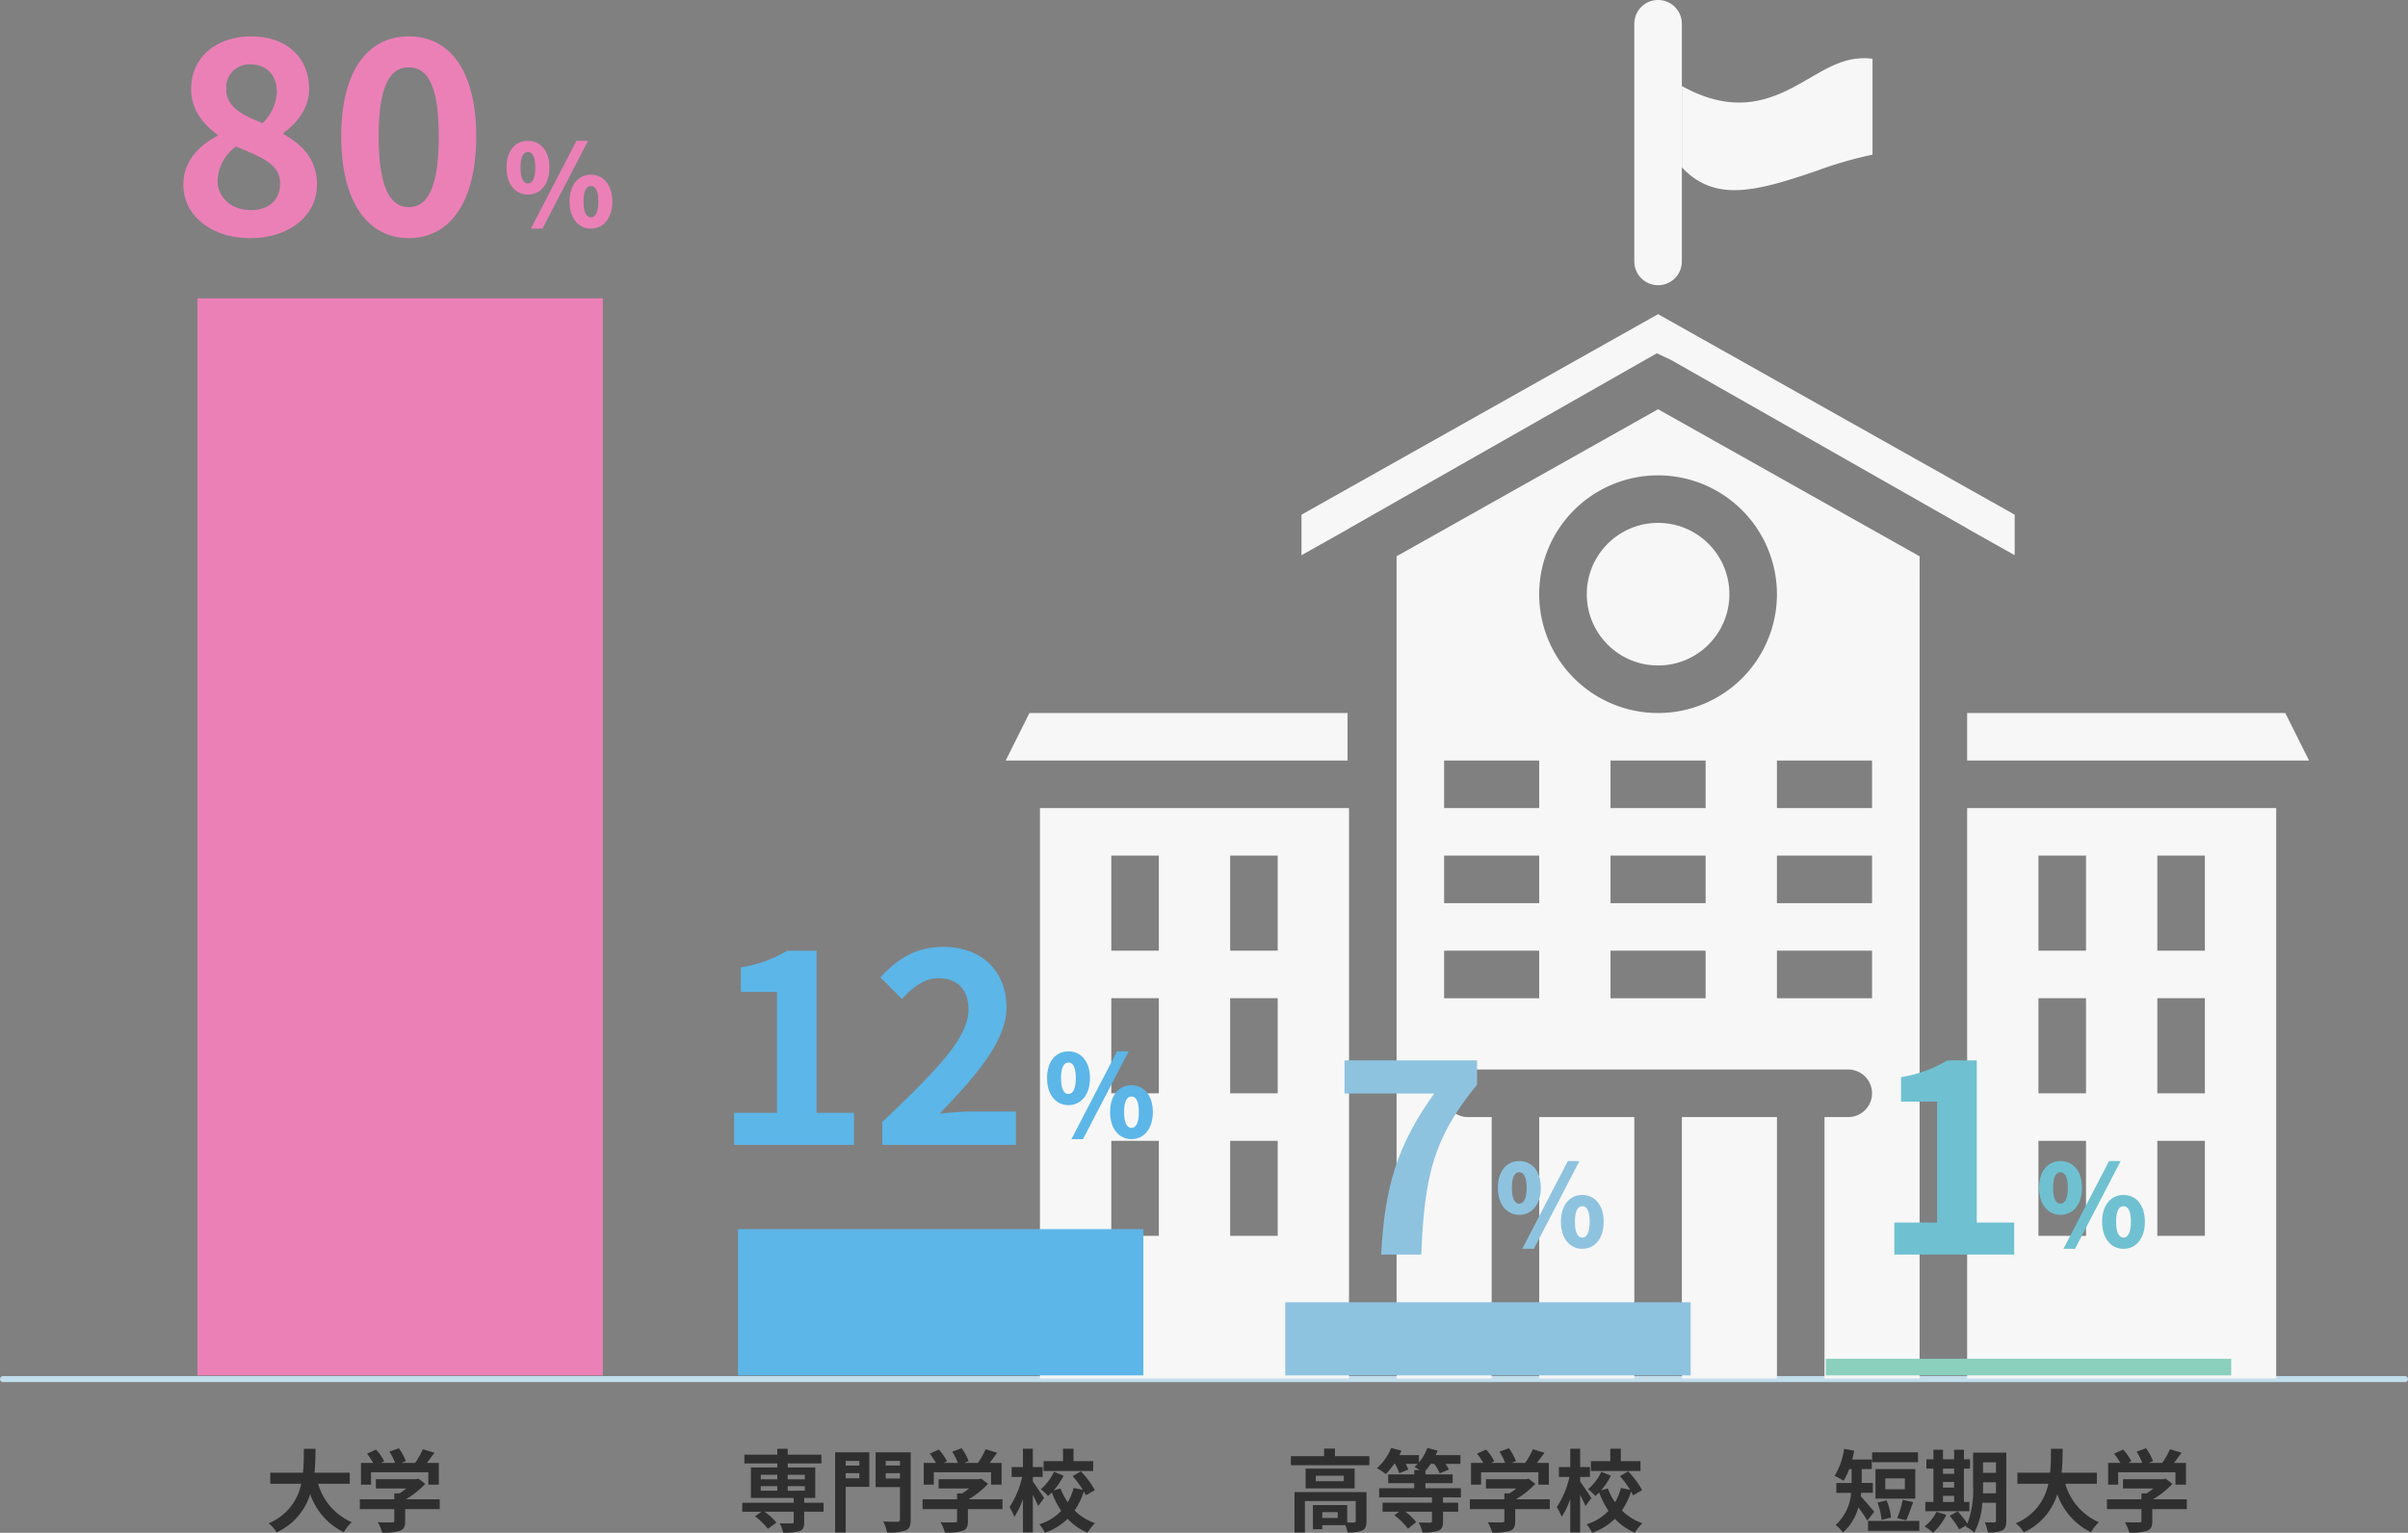 <svg xmlns="http://www.w3.org/2000/svg" width="402.269" height="256.131" viewBox="0 0 402.269 256.131">
  <rect x="0" y="0" width="402.269" height="256.131" fill="#808080" stroke="none"/>
  <g id="グループ_3188" data-name="グループ 3188" transform="translate(-244.5 -2653.86)">
    <g id="グループ_2374" data-name="グループ 2374" transform="translate(0 -20)">
      <line id="線_76" data-name="線 76" x2="401.269" transform="translate(245 2904.304)" fill="none" stroke="#c2deed" stroke-linecap="round" stroke-width="1"/>
      <g id="Glyph" transform="translate(412.5 2673.86)">
        <path id="パス_7752" data-name="パス 7752" d="M251.735,16.288a3.971,3.971,0,0,0-3.971,3.971V59.974a3.971,3.971,0,1,0,7.943,0V20.26A3.971,3.971,0,0,0,251.735,16.288Z" transform="translate(-142.744 -16.288)" fill="#f7f7f7"/>
        <path id="パス_7753" data-name="パス 7753" d="M295.593,51.977a67.863,67.863,0,0,0-9.46,2.746c-10.181,3.475-16.933,5.193-22.39-.636V40.506c9.731,5.414,16.1,1.724,21.382-1.338,3.525-2.044,6.43-3.717,10.468-3.217Z" transform="translate(-150.781 -26.133)" fill="#f7f7f7"/>
        <g id="グループ_2315" data-name="グループ 2315" transform="translate(0 52.497)">
          <path id="パス_7754" data-name="パス 7754" d="M48,383.278H99.633V287.962H48ZM79.776,295.9h7.943v15.886H79.776Zm0,23.829h7.943V335.62H79.776Zm0,23.829h7.943v15.886H79.776ZM59.918,295.9h7.943v15.886H59.918Zm0,23.829h7.943V335.62H59.918Zm0,23.829h7.943v15.886H59.918Z" transform="translate(-42.271 -205.427)" fill="#f7f7f7"/>
          <path id="パス_7755" data-name="パス 7755" d="M167.86,178.442V315.834h15.886V272.147h-3.971a3.971,3.971,0,1,1,0-7.943h63.543a3.971,3.971,0,1,1,0,7.943h-3.971v43.686h15.886V178.442l-43.686-24.573Zm23.829,73.847H175.8v-7.943h15.886Zm0-15.886H175.8V228.46h15.886Zm0-15.886H175.8v-7.943h15.886Zm27.8,31.772H203.6v-7.943h15.886Zm0-15.886H203.6V228.46h15.886Zm0-15.886H203.6v-7.943h15.886Zm27.8,31.772H231.4v-7.943H247.29Zm0-15.886H231.4V228.46H247.29Zm0-15.886H231.4v-7.943H247.29ZM231.4,184.774a19.858,19.858,0,1,1-19.858-19.858A19.881,19.881,0,0,1,231.4,184.774Z" transform="translate(-102.555 -137.983)" fill="#f7f7f7"/>
          <path id="パス_7756" data-name="パス 7756" d="M197.615,129.546,247.1,157.7v.02l7.943,4.467v-6.773l-59.573-33.508L135.9,155.416v6.773l7.943-4.467V157.7l51.42-29.257Z" transform="translate(-86.479 -121.908)" fill="#f7f7f7"/>
          <rect id="長方形_1393" data-name="長方形 1393" width="15.886" height="43.686" transform="translate(89.134 134.164)" fill="#f7f7f7"/>
          <rect id="長方形_1394" data-name="長方形 1394" width="15.886" height="43.686" transform="translate(112.963 134.164)" fill="#f7f7f7"/>
          <circle id="楕円形_2625" data-name="楕円形 2625" cx="11.914" cy="11.914" r="11.914" transform="translate(97.077 34.876)" fill="#f7f7f7"/>
          <path id="パス_7757" data-name="パス 7757" d="M359.629,263.943h57.117L412.775,256H359.629Z" transform="translate(-199.008 -189.352)" fill="#f7f7f7"/>
          <path id="パス_7758" data-name="パス 7758" d="M359.629,383.278h51.629V287.962H359.629ZM391.4,295.9h7.943v15.886H391.4Zm0,23.829h7.943V335.62H391.4Zm0,23.829h7.943v15.886H391.4ZM371.543,295.9h7.943v15.886h-7.943Zm0,23.829h7.943V335.62h-7.943Zm0,23.829h7.943v15.886h-7.943Z" transform="translate(-199.008 -205.427)" fill="#f7f7f7"/>
          <path id="パス_7759" data-name="パス 7759" d="M93.588,256H40.442l-3.972,7.943H93.588Z" transform="translate(-36.47 -189.352)" fill="#f7f7f7"/>
        </g>
      </g>
      <path id="パス_19505" data-name="パス 19505" d="M-13.275.63c6.75,0,11.2-3.87,11.2-8.91,0-4.365-2.565-6.75-5.58-8.46v-.225c2.115-1.485,4.275-4.095,4.275-7.29,0-5.31-3.78-8.82-9.675-8.82-5.76,0-10.035,3.42-10.035,8.775,0,3.42,1.89,5.805,4.41,7.65v.18c-3.06,1.62-5.715,4.185-5.715,8.19C-24.39-3.06-19.62.63-13.275.63Zm2.115-19.215c-3.465-1.35-6.075-2.745-6.075-5.715a3.836,3.836,0,0,1,4.05-4.095c2.79,0,4.41,1.89,4.41,4.59A7.649,7.649,0,0,1-11.16-18.585ZM-13.095-4.05c-3.105,0-5.58-1.935-5.58-4.95a7.387,7.387,0,0,1,3.06-5.67c4.275,1.755,7.38,2.925,7.38,6.165C-8.235-5.625-10.26-4.05-13.095-4.05ZM13.275.63c6.84,0,11.25-5.985,11.25-17.01,0-10.935-4.41-16.7-11.25-16.7S1.98-27.36,1.98-16.38C1.98-5.355,6.435.63,13.275.63Zm0-5.175c-2.88,0-5.04-2.79-5.04-11.835,0-9,2.16-11.52,5.04-11.52s4.995,2.52,4.995,11.52C18.27-7.335,16.155-4.545,13.275-4.545Z" transform="translate(299.525 2713.018)" fill="#eb80b7"/>
      <path id="パス_19508" data-name="パス 19508" d="M-22.815,0H-2.79V-5.355H-9.045v-27.09H-13.95a21.6,21.6,0,0,1-7.74,2.79v4.095h6.03V-5.355h-7.155ZM1.935,0h22.32V-5.58h-7.29c-1.575,0-3.78.18-5.445.36,5.94-6.21,11.16-12.06,11.16-17.73,0-6.12-4.185-10.125-10.485-10.125-4.545,0-7.515,1.8-10.575,5.085l3.6,3.6c1.71-1.845,3.69-3.465,6.12-3.465,3.2,0,5,1.98,5,5.265,0,4.815-5.715,10.485-14.4,18.765Z" transform="translate(389.954 2865.17)" fill="#5cb6e8"/>
      <path id="パス_19511" data-name="パス 19511" d="M-4.882,0H1.823c.54-12.645,1.755-19.17,9.315-28.395v-4.05H-11v5.535H3.982C-2.227-18.27-4.3-11.2-4.882,0Z" transform="translate(480.11 2883.5)" fill="#8ec3e0"/>
      <path id="パス_19514" data-name="パス 19514" d="M-9.562,0H10.463V-5.355H4.208v-27.09H-.7a21.6,21.6,0,0,1-7.74,2.79v4.095h6.03V-5.355H-9.562Z" transform="translate(570.521 2883.5)" fill="#6fc1d1"/>
      <path id="パス_19506" data-name="パス 19506" d="M4.1-5.415C6.175-5.415,7.7-7.106,7.7-9.937S6.175-14.4,4.1-14.4.532-12.768.532-9.937,2.033-5.415,4.1-5.415Zm0-1.862c-.665,0-1.235-.684-1.235-2.66s.57-2.6,1.235-2.6,1.235.627,1.235,2.6S4.769-7.277,4.1-7.277ZM4.6.266H6.536L14.155-14.4H12.217Zm10.032,0c2.052,0,3.572-1.691,3.572-4.522S16.682-8.74,14.63-8.74s-3.572,1.653-3.572,4.484S12.578.266,14.63.266Zm0-1.881c-.665,0-1.235-.665-1.235-2.641,0-1.995.57-2.6,1.235-2.6s1.235.608,1.235,2.6C15.865-2.28,15.3-1.615,14.63-1.615Z" transform="translate(328.586 2711.792)" fill="#eb80b7"/>
      <path id="パス_19509" data-name="パス 19509" d="M4.1-5.415C6.175-5.415,7.7-7.106,7.7-9.937S6.175-14.4,4.1-14.4.532-12.768.532-9.937,2.033-5.415,4.1-5.415Zm0-1.862c-.665,0-1.235-.684-1.235-2.66s.57-2.6,1.235-2.6,1.235.627,1.235,2.6S4.769-7.277,4.1-7.277ZM4.6.266H6.536L14.155-14.4H12.217Zm10.032,0c2.052,0,3.572-1.691,3.572-4.522S16.682-8.74,14.63-8.74s-3.572,1.653-3.572,4.484S12.578.266,14.63.266Zm0-1.881c-.665,0-1.235-.665-1.235-2.641,0-1.995.57-2.6,1.235-2.6s1.235.608,1.235,2.6C15.865-2.28,15.3-1.615,14.63-1.615Z" transform="translate(418.886 2863.944)" fill="#5cb6e8"/>
      <path id="パス_19512" data-name="パス 19512" d="M4.1-5.415C6.175-5.415,7.7-7.106,7.7-9.937S6.175-14.4,4.1-14.4.532-12.768.532-9.937,2.033-5.415,4.1-5.415Zm0-1.862c-.665,0-1.235-.684-1.235-2.66s.57-2.6,1.235-2.6,1.235.627,1.235,2.6S4.769-7.277,4.1-7.277ZM4.6.266H6.536L14.155-14.4H12.217Zm10.032,0c2.052,0,3.572-1.691,3.572-4.522S16.682-8.74,14.63-8.74s-3.572,1.653-3.572,4.484S12.578.266,14.63.266Zm0-1.881c-.665,0-1.235-.665-1.235-2.641,0-1.995.57-2.6,1.235-2.6s1.235.608,1.235,2.6C15.865-2.28,15.3-1.615,14.63-1.615Z" transform="translate(494.2 2882.274)" fill="#8ec3e0"/>
      <path id="パス_19515" data-name="パス 19515" d="M4.1-5.415C6.175-5.415,7.7-7.106,7.7-9.937S6.175-14.4,4.1-14.4.532-12.768.532-9.937,2.033-5.415,4.1-5.415Zm0-1.862c-.665,0-1.235-.684-1.235-2.66s.57-2.6,1.235-2.6,1.235.627,1.235,2.6S4.769-7.277,4.1-7.277ZM4.6.266H6.536L14.155-14.4H12.217Zm10.032,0c2.052,0,3.572-1.691,3.572-4.522S16.682-8.74,14.63-8.74s-3.572,1.653-3.572,4.484S12.578.266,14.63.266Zm0-1.881c-.665,0-1.235-.665-1.235-2.641,0-1.995.57-2.6,1.235-2.6s1.235.608,1.235,2.6C15.865-2.28,15.3-1.615,14.63-1.615Z" transform="translate(584.611 2882.274)" fill="#6fc1d1"/>
      <path id="パス_19507" data-name="パス 19507" d="M-.84-6.84V-8.685H-6.735c.15-1.4.165-2.775.18-4.005h-1.95c-.015,1.23,0,2.6-.15,4.005h-5.46V-6.84h5.16A8.992,8.992,0,0,1-14.4-.24a5.285,5.285,0,0,1,1.335,1.515A10.325,10.325,0,0,0-7.455-5.1,11.189,11.189,0,0,0-1.83,1.26,7.179,7.179,0,0,1-.51-.42,10.009,10.009,0,0,1-6.12-6.84ZM2.715-8.76h9.57v2.07H14.04v-3.645H12.045c.4-.525.855-1.125,1.26-1.695l-1.935-.585a12.539,12.539,0,0,1-1.29,2.28H7.815l.72-.285a8.8,8.8,0,0,0-1.17-2.16l-1.575.57a10.467,10.467,0,0,1,.945,1.875H4.38l.54-.255a8.175,8.175,0,0,0-1.365-1.965L2.04-11.88a12.618,12.618,0,0,1,1.035,1.545H1.035V-6.69h1.68ZM14.19-4.245H8.52a14.528,14.528,0,0,0,3.255-2.58L10.65-7.7l-.39.09H3.525V-6.06H8.61a10.147,10.147,0,0,1-1.155.825H6.6v.99H.84V-2.61H6.6V-.66c0,.21-.075.27-.39.27-.3.015-1.41.015-2.37-.03a7.963,7.963,0,0,1,.735,1.74,9.094,9.094,0,0,0,2.91-.285c.735-.255.93-.72.93-1.65V-2.61H14.19Z" transform="translate(303.768 2928.641)" fill="#2f2f2f"/>
      <path id="パス_19510" data-name="パス 19510" d="M-26.19-6.45h2.76v.765h-2.76Zm0-1.9h2.76v.765h-2.76Zm7.365,0v.765H-21.69v-.765Zm0,2.67H-21.69V-6.45h2.865Zm3.12,2.01H-18.93v-.8h1.845v-5.1h-4.6v-.675h5.625V-11.7H-21.69v-.99h-1.74v.99h-5.5v1.455h5.5v.675h-4.41v5.1h7.155v.8H-29.28v1.5h3.21l-1.08.765A11.007,11.007,0,0,1-25.005.69L-23.58-.36a10.308,10.308,0,0,0-1.98-1.815h4.875V-.48c0,.2-.09.255-.33.27-.255,0-1.2,0-2-.03a6.065,6.065,0,0,1,.555,1.56,8.822,8.822,0,0,0,2.715-.24c.63-.24.81-.645.81-1.5V-2.175H-15.7Zm5.985-6.99v.78H-12v-.78ZM-12-7.755V-8.61h2.28v.855Zm3.945-4.35H-13.77V1.3H-12V-6.33h3.945Zm2.745,4.38V-8.61h2.37v.885Zm2.37-2.94v.78H-5.31v-.78Zm1.8-1.44H-7.005v5.82H-2.94v5.4c0,.285-.105.39-.42.39S-4.785-.48-5.73-.54A6.467,6.467,0,0,1-5.1,1.29,8.161,8.161,0,0,0-2.01.96c.66-.27.87-.8.87-1.815ZM2.715-8.76h9.57v2.07H14.04v-3.645H12.045c.4-.525.855-1.125,1.26-1.695l-1.935-.585a12.539,12.539,0,0,1-1.29,2.28H7.815l.72-.285a8.8,8.8,0,0,0-1.17-2.16l-1.575.57a10.467,10.467,0,0,1,.945,1.875H4.38l.54-.255a8.175,8.175,0,0,0-1.365-1.965L2.04-11.88a12.618,12.618,0,0,1,1.035,1.545H1.035V-6.69h1.68ZM14.19-4.245H8.52a14.528,14.528,0,0,0,3.255-2.58L10.65-7.7l-.39.09H3.525V-6.06H8.61a10.147,10.147,0,0,1-1.155.825H6.6v.99H.84V-2.61H6.6V-.66c0,.21-.075.27-.39.27-.3.015-1.41.015-2.37-.03a7.963,7.963,0,0,1,.735,1.74,9.094,9.094,0,0,0,2.91-.285c.735-.255.93-.72.93-1.65V-2.61H14.19ZM29.34-10.62H26.055V-12.7H24.3v2.085H21.06v1.635h8.28Zm-8.2,6.165c-.27-.42-1.455-2.2-1.875-2.76V-7.98H20.9V-9.63H19.26V-12.7H17.61V-9.63H15.72v1.65h1.755A14.977,14.977,0,0,1,15.36-2.94a8.176,8.176,0,0,1,.81,1.62,12.158,12.158,0,0,0,1.44-3V1.29h1.65V-4.995c.345.675.7,1.395.9,1.875Zm8.475-1.32A13.831,13.831,0,0,0,27.285-8.91l-1.38.78a17.866,17.866,0,0,1,1.71,2.3L26.07-6.15a8.867,8.867,0,0,1-.975,2.4,9.933,9.933,0,0,1-1.2-2.31l-1.14.315A11.468,11.468,0,0,0,24.4-8.19l-1.6-.66a8.516,8.516,0,0,1-2.22,2.925A7.343,7.343,0,0,1,21.8-4.8c.21-.18.435-.375.645-.585A14.086,14.086,0,0,0,24-2.31,8.6,8.6,0,0,1,20.355-.075,7.191,7.191,0,0,1,21.27,1.35a10.244,10.244,0,0,0,3.8-2.34A9.588,9.588,0,0,0,28.41,1.335a7.574,7.574,0,0,1,1.245-1.59,8.932,8.932,0,0,1-3.42-2.13A11.936,11.936,0,0,0,27.78-5.55a6.617,6.617,0,0,1,.33.645Z" transform="translate(397.78 2928.641)" fill="#2f2f2f"/>
      <path id="パス_19513" data-name="パス 19513" d="M-21.225-1.125H-23.82V-2.1h2.595Zm4.8-4.32h-12.03V1.3h1.74V-3.96h8.49V-.615c0,.18-.06.225-.285.24-.165.015-.63.015-1.14,0v-2.91h-5.73V.75h1.56V.075h3.87a5.059,5.059,0,0,1,.345,1.2A5.987,5.987,0,0,0-17.175.99c.585-.27.75-.75.75-1.575Zm-3.8-1.83H-24.9V-8.19h4.68Zm-6.375-2.1v3.3h8.19v-3.3Zm4.905-2.085v-1.26h-1.815v1.26h-5.55v1.515h13.11V-11.46ZM-.66-4.575V-6.09H-6.585v-.855H-2.04v-1.47H-6.585v-.6A8.057,8.057,0,0,0-5.7-10.17h.585a8.423,8.423,0,0,1,.93,1.59l1.53-.645a7.161,7.161,0,0,0-.57-.945h2.49v-1.455h-4.14a6.357,6.357,0,0,0,.315-.765l-1.71-.435a7.639,7.639,0,0,1-1.4,2.415v-1.215H-10.95c.135-.255.255-.5.36-.75l-1.71-.45A9.068,9.068,0,0,1-14.685-9.45a11.114,11.114,0,0,1,1.485.99,13.158,13.158,0,0,0,1.395-1.71h.15a8.413,8.413,0,0,1,.69,1.575l1.53-.63a6.466,6.466,0,0,0-.45-.945h2.01a4.344,4.344,0,0,1-.54.51c.225.12.555.33.87.525h-.9v.72H-12.8v1.47h4.35v.855H-14.31v1.515h8.82v.9h-8.25v1.5h2.76l-.8.6A10.054,10.054,0,0,1-9.51.675l1.38-1.11a9.233,9.233,0,0,0-1.815-1.74H-5.49v1.59c0,.18-.075.24-.315.24s-1.14,0-1.9-.03A7.5,7.5,0,0,1-7.065,1.29a7.414,7.414,0,0,0,2.6-.27c.645-.27.825-.69.825-1.575v-1.62H-1.11v-1.5H-3.645v-.9ZM2.715-8.76h9.57v2.07H14.04v-3.645H12.045c.4-.525.855-1.125,1.26-1.695l-1.935-.585a12.539,12.539,0,0,1-1.29,2.28H7.815l.72-.285a8.8,8.8,0,0,0-1.17-2.16l-1.575.57a10.467,10.467,0,0,1,.945,1.875H4.38l.54-.255a8.175,8.175,0,0,0-1.365-1.965L2.04-11.88a12.618,12.618,0,0,1,1.035,1.545H1.035V-6.69h1.68ZM14.19-4.245H8.52a14.528,14.528,0,0,0,3.255-2.58L10.65-7.7l-.39.09H3.525V-6.06H8.61a10.147,10.147,0,0,1-1.155.825H6.6v.99H.84V-2.61H6.6V-.66c0,.21-.075.27-.39.27-.3.015-1.41.015-2.37-.03a7.963,7.963,0,0,1,.735,1.74,9.094,9.094,0,0,0,2.91-.285c.735-.255.93-.72.93-1.65V-2.61H14.19ZM29.34-10.62H26.055V-12.7H24.3v2.085H21.06v1.635h8.28Zm-8.2,6.165c-.27-.42-1.455-2.2-1.875-2.76V-7.98H20.9V-9.63H19.26V-12.7H17.61V-9.63H15.72v1.65h1.755A14.977,14.977,0,0,1,15.36-2.94a8.176,8.176,0,0,1,.81,1.62,12.158,12.158,0,0,0,1.44-3V1.29h1.65V-4.995c.345.675.7,1.395.9,1.875Zm8.475-1.32A13.831,13.831,0,0,0,27.285-8.91l-1.38.78a17.866,17.866,0,0,1,1.71,2.3L26.07-6.15a8.867,8.867,0,0,1-.975,2.4,9.933,9.933,0,0,1-1.2-2.31l-1.14.315A11.468,11.468,0,0,0,24.4-8.19l-1.6-.66a8.516,8.516,0,0,1-2.22,2.925A7.343,7.343,0,0,1,21.8-4.8c.21-.18.435-.375.645-.585A14.086,14.086,0,0,0,24-2.31,8.6,8.6,0,0,1,20.355-.075,7.191,7.191,0,0,1,21.27,1.35a10.244,10.244,0,0,0,3.8-2.34A9.588,9.588,0,0,0,28.41,1.335a7.574,7.574,0,0,1,1.245-1.59,8.932,8.932,0,0,1-3.42-2.13A11.936,11.936,0,0,0,27.78-5.55a6.617,6.617,0,0,1,.33.645Z" transform="translate(489.208 2928.641)" fill="#2f2f2f"/>
      <path id="パス_19516" data-name="パス 19516" d="M-15.72-12.1h-7.665v1.65h7.665Zm-2.2,6.18h-3.27V-7.74h3.27Zm1.74-3.375H-22.83v4.935h6.645ZM-17.7-.75c.36-.735.765-1.935,1.17-3.03l-1.755-.375A16.475,16.475,0,0,1-19.2-1.1Zm-2.52-.45a10.541,10.541,0,0,0-.75-2.865l-1.515.36A12.216,12.216,0,0,1-21.81-.8Zm-2.82-.96c-.33-.39-1.65-1.98-2.25-2.6.03-.2.045-.375.06-.57h1.965v-1.65h-1.86V-9.3h1.68v-1.6h-3.27c.12-.48.24-.975.33-1.47l-1.68-.315a11.778,11.778,0,0,1-1.6,4.53,9.227,9.227,0,0,1,1.515.825,12.054,12.054,0,0,0,.93-1.965h.405v2.325h-2.55v1.65h2.46A7.942,7.942,0,0,1-29.49.045,6.138,6.138,0,0,1-28.26,1.3a8.533,8.533,0,0,0,2.565-4.2A24.6,24.6,0,0,1-24.18-.69ZM-24.075-.63V1.02h8.565V-.63Zm12.525-4.2h1.86v1.02h-1.86Zm1.86-4.545v.87h-1.86v-.87ZM-11.55-7.14h1.86v.945h-1.86Zm4.41,3.33h-.915V-9.375h1.02v-1.56h-1.02v-1.59H-9.69v1.59h-1.86v-1.59h-1.6v1.59h-1.17v1.56h1.17V-3.81h-1.35v1.56H-7.14Zm-5.505,1.665a6.94,6.94,0,0,1-1.98,2.43A10.069,10.069,0,0,1-13.2,1.35a10.552,10.552,0,0,0,2.22-3Zm7.77-3.105c.015-.465.015-.9.015-1.29v-.555H-2.7V-5.25ZM-2.7-10.425V-8.67H-4.86v-1.755Zm1.725-1.62h-5.55V-6.54A15.974,15.974,0,0,1-7.47-.18,16.342,16.342,0,0,0-9.09-2.22l-1.35.735A14.913,14.913,0,0,1-8.835.78L-7.59.075C-7.635.165-7.7.24-7.74.33A5.153,5.153,0,0,1-6.33,1.335a12.311,12.311,0,0,0,1.35-5H-2.7V-.7c0,.24-.075.315-.3.315-.21,0-.93.015-1.575-.03a6.463,6.463,0,0,1,.51,1.695A5.155,5.155,0,0,0-1.665.96c.525-.285.69-.75.69-1.635ZM14.16-6.84V-8.685H8.265c.15-1.4.165-2.775.18-4.005H6.495c-.015,1.23,0,2.6-.15,4.005H.885V-6.84h5.16A8.992,8.992,0,0,1,.6-.24,5.285,5.285,0,0,1,1.935,1.275,10.325,10.325,0,0,0,7.545-5.1,11.189,11.189,0,0,0,13.17,1.26,7.179,7.179,0,0,1,14.49-.42,10.009,10.009,0,0,1,8.88-6.84Zm3.555-1.92h9.57v2.07H29.04v-3.645h-2c.405-.525.855-1.125,1.26-1.695l-1.935-.585a12.539,12.539,0,0,1-1.29,2.28H22.815l.72-.285a8.8,8.8,0,0,0-1.17-2.16l-1.575.57a10.467,10.467,0,0,1,.945,1.875H19.38l.54-.255a8.175,8.175,0,0,0-1.365-1.965l-1.515.675a12.619,12.619,0,0,1,1.035,1.545h-2.04V-6.69h1.68ZM29.19-4.245H23.52a14.528,14.528,0,0,0,3.255-2.58L25.65-7.7l-.39.09H18.525V-6.06H23.61a10.147,10.147,0,0,1-1.155.825H21.6v.99H15.84V-2.61H21.6V-.66c0,.21-.075.27-.39.27-.3.015-1.41.015-2.37-.03a7.963,7.963,0,0,1,.735,1.74,9.094,9.094,0,0,0,2.91-.285c.735-.255.93-.72.93-1.65V-2.61H29.19Z" transform="translate(580.637 2928.641)" fill="#2f2f2f"/>
      <rect id="長方形_1387" data-name="長方形 1387" width="24.433" height="67.725" transform="translate(367.78 2903.687) rotate(-90)" fill="#5cb6e8"/>
      <rect id="長方形_1389" data-name="長方形 1389" width="179.982" height="67.725" transform="translate(277.48 2903.687) rotate(-90)" fill="#eb80b7"/>
      <rect id="長方形_1390" data-name="長方形 1390" width="12.217" height="67.725" transform="translate(459.208 2903.687) rotate(-90)" fill="#8ec3e0"/>
      <rect id="長方形_1392" data-name="長方形 1392" width="2.77" height="67.725" transform="translate(549.508 2903.687) rotate(-90)" fill="#8ad0bd"/>
    </g>
  </g>
</svg>
